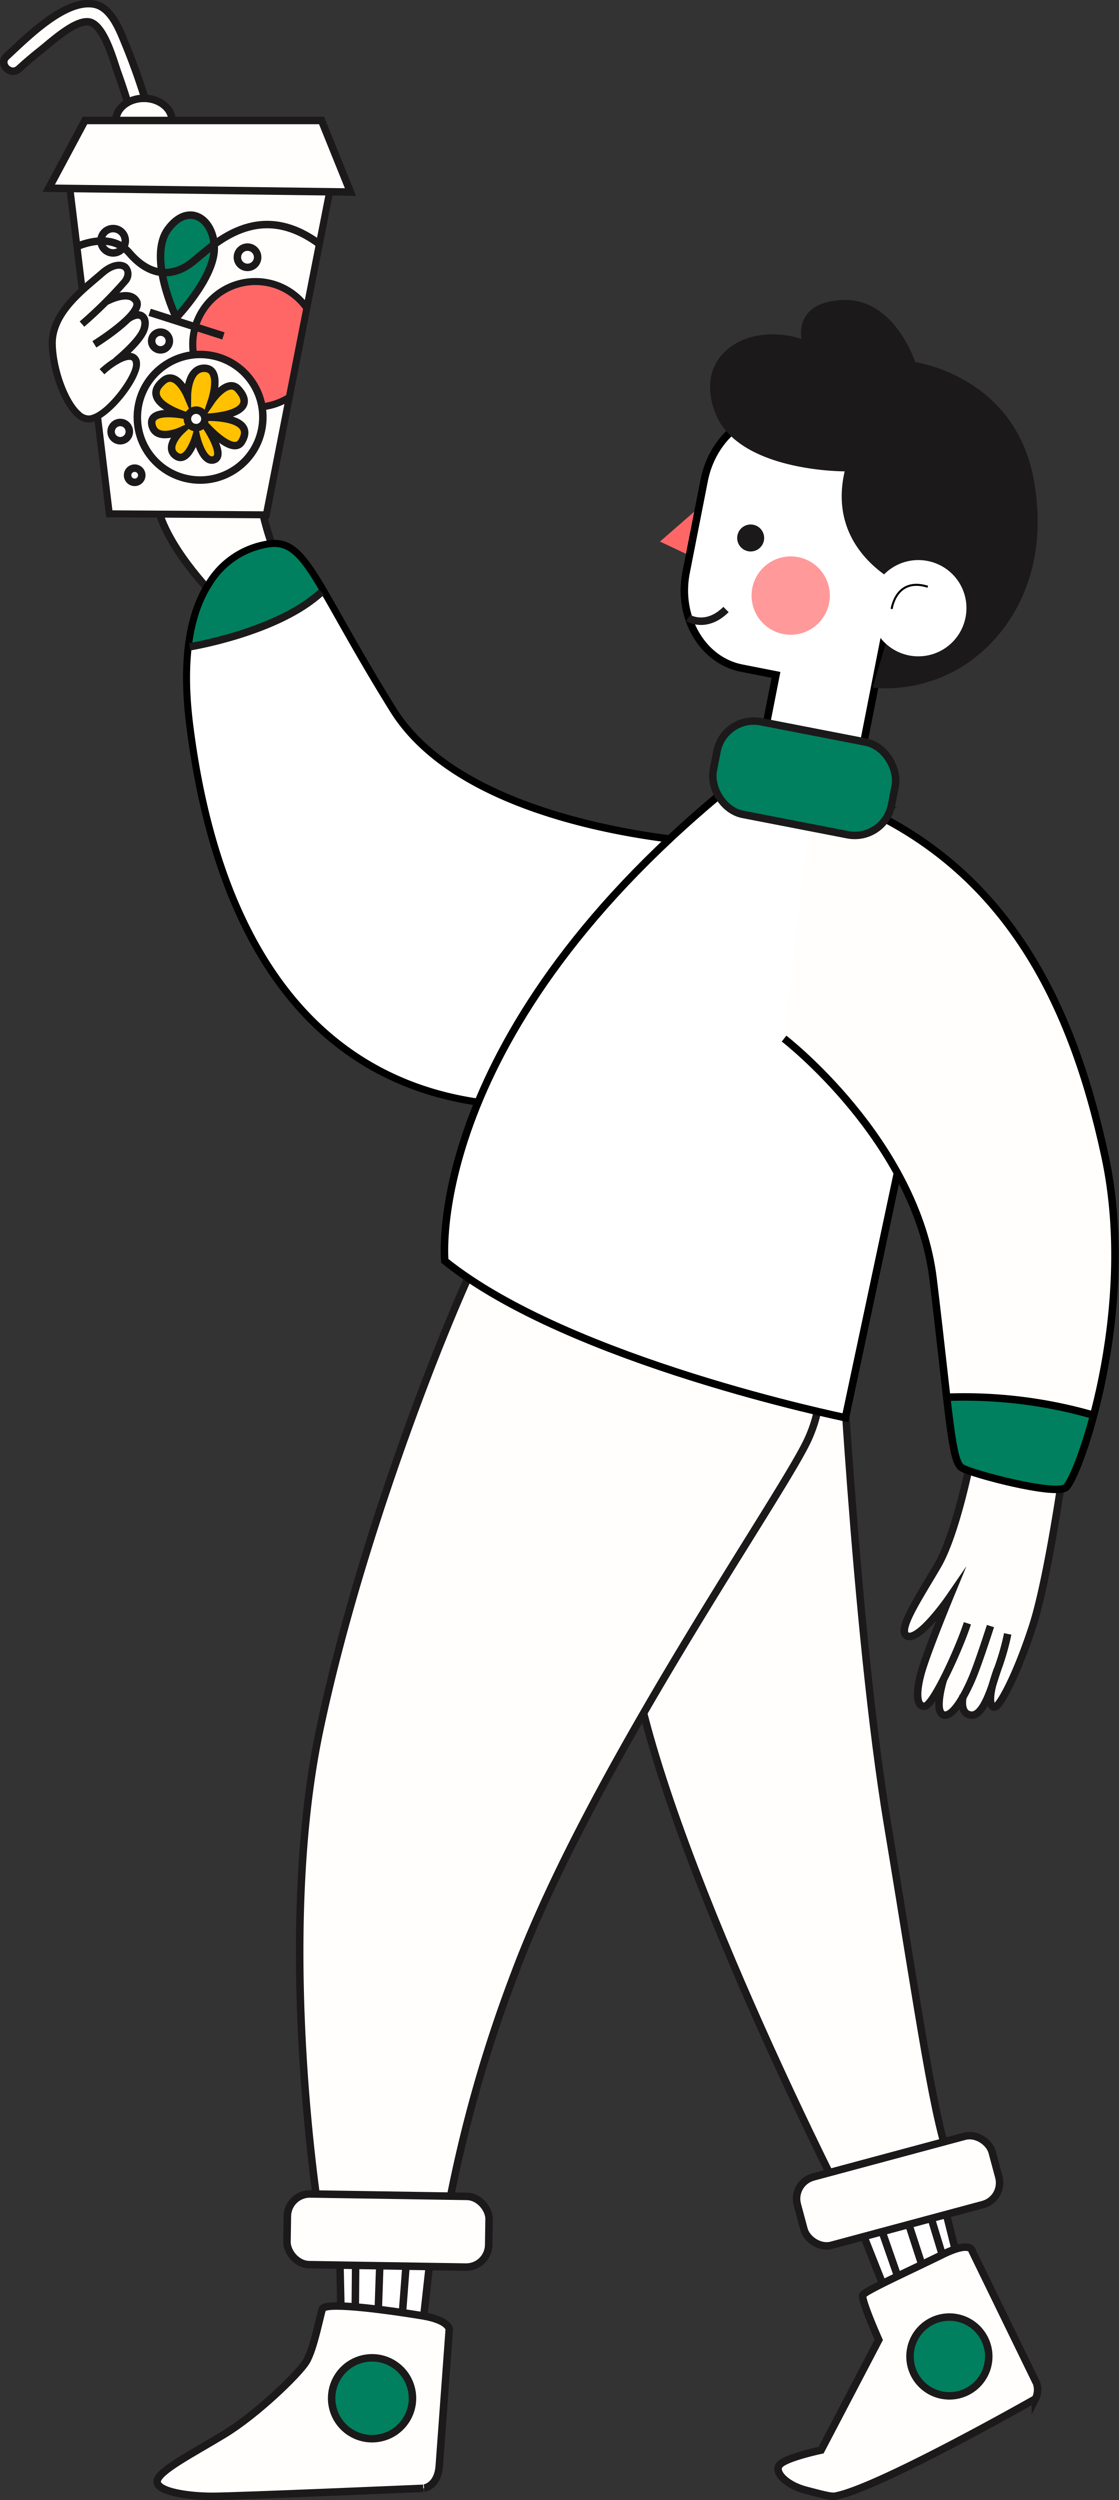 <svg xmlns="http://www.w3.org/2000/svg" width="149.384" height="333.493" viewBox="0 0 149.384 333.493">
  <rect x="0" y="0" width="149.384" height="333.493" fill="#333333" stroke="none"/>
  <g id="Group_3396" data-name="Group 3396" transform="translate(-435.907 -85.326)">
    <g id="Group_3381" data-name="Group 3381" transform="translate(436.407 85.812)">
      <g id="Group_3370" data-name="Group 3370">
        <g id="Group_3361" data-name="Group 3361" transform="translate(20.329 62.349)">
          <path id="Path_6525" data-name="Path 6525" d="M465.893,169.015s-7.028-7.02-7.752-12.82,13.27-3.25,13.27-3.25,1.218,9.207,3.927,12.593S466.588,169.746,465.893,169.015Z" transform="translate(-458.114 -152.386)" fill="#fffefd" stroke="#1c191b" stroke-miterlimit="10" stroke-width="1"/>
          <path id="Path_6526" data-name="Path 6526" d="M533.9,202.751s-33.512-1.219-43.87-17.874-11.577-22.748-16.451-22.138-13.067,5.28-10.7,24.169,10.418,49.292,43.4,50.776C506.283,237.685,528.827,216.968,533.9,202.751Z" transform="translate(-458.39 -153.041)" fill="#fff" stroke="rgba(0,0,0,0)" stroke-width="1"/>
          <path id="Path_6527" data-name="Path 6527" d="M462.914,176.493s11.78-1.9,17.6-7.312c0,0-3.335-6.176-5.12-6.3s-9.063.892-10.807,6.808S462.914,176.493,462.914,176.493Z" transform="translate(-458.419 -153.052)" fill="#00805e"/>
          <path id="Path_6528" data-name="Path 6528" d="M506.424,238.129l-.195-.009c-24.62-1.108-39.779-18.808-43.839-51.186-1.056-8.422-.147-14.9,2.7-19.254a11.7,11.7,0,0,1,8.4-5.438c3.746-.473,5.489,2.649,9.738,10.168,1.818,3.216,4.08,7.219,7.17,12.188,10.107,16.251,43.158,17.641,43.49,17.653l.639.023-.215.6c-5.058,14.163-26.821,34.272-27.747,35.121Zm-32.263-74.993a4.341,4.341,0,0,0-.553.036,10.774,10.774,0,0,0-7.73,5.022c-2.726,4.163-3.587,10.429-2.559,18.625,3.986,31.78,18.768,49.188,42.757,50.358,1.9-1.768,21.979-20.686,27.135-34.02-4.854-.261-33.907-2.47-43.607-18.064-3.1-4.985-5.367-9-7.19-12.222C478.52,165.979,476.914,163.136,474.161,163.136Z" transform="translate(-458.358 -153.009)"/>
          <path id="Path_6529" data-name="Path 6529" d="M462.914,176.921s11.78-1.9,17.6-7.312" transform="translate(-458.419 -153.479)" fill="none" stroke="#1c191b" stroke-miterlimit="10" stroke-width="1"/>
        </g>
        <g id="Group_3368" data-name="Group 3368">
          <g id="Group_3363" data-name="Group 3363">
            <g id="Group_3362" data-name="Group 3362">
              <path id="Path_6530" data-name="Path 6530" d="M438.432,94.507c.942-.863,1.921-1.69,2.922-2.482,1.359-1.075,4.466-3.978,6.346-3.785,2.059.212,3.331,5.125,3.916,6.745.894,2.477,1.663,5,2.366,7.535a1.172,1.172,0,0,0,2.258-.622,86.168,86.168,0,0,0-3.467-10.388c-.794-1.89-1.9-5.151-4.246-5.619-3.939-.788-9.126,4.559-11.75,6.96-1.114,1.019.546,2.672,1.656,1.656Z" transform="translate(-436.407 -85.812)" fill="#fffefd" stroke="#1c191b" stroke-miterlimit="10" stroke-width="1"/>
            </g>
            <path id="Path_6531" data-name="Path 6531" d="M459.893,102.3c0,1.655-1.682,3-3.757,3s-3.757-1.341-3.757-3,1.682-3,3.757-3S459.893,100.649,459.893,102.3Z" transform="translate(-437.421 -86.669)" fill="#fffefd" stroke="#1c191b" stroke-miterlimit="10" stroke-width="1"/>
          </g>
          <path id="Path_6532" data-name="Path 6532" d="M445.709,111.055l5.382,44.412,20.954.135,8.458-43.093Z" transform="translate(-436.998 -87.414)" fill="#fffefd"/>
          <g id="Group_3367" data-name="Group 3367" transform="translate(9.625 28.209)">
            <g id="Group_3364" data-name="Group 3364" transform="translate(9.851)">
              <path id="Path_6533" data-name="Path 6533" d="M460.857,129.61s-3.859-8.022-1.117-11.78,6.194-1.422,6.194,2.538S460.857,129.61,460.857,129.61Z" transform="translate(-457.302 -115.932)" fill="#00805e" stroke="#1c191b" stroke-miterlimit="10" stroke-width="1"/>
              <path id="Path_6534" data-name="Path 6534" d="M478.578,128.936a8.381,8.381,0,1,0-2.335,11.895Z" transform="translate(-457.594 -116.533)" fill="#ff6766"/>
              <line id="Line_195" data-name="Line 195" x2="9.85" y2="3.148" transform="translate(0 12.967)" fill="#00805e" stroke="#1c191b" stroke-miterlimit="10" stroke-width="1"/>
              <path id="Path_6535" data-name="Path 6535" d="M471.712,124.893a8.847,8.847,0,1,0,4.379,16.522l.251-1.276a7.907,7.907,0,1,1,2.075-10.575l.25-1.273A8.83,8.83,0,0,0,471.712,124.893Z" transform="translate(-457.563 -116.501)" fill="#1c191b"/>
            </g>
            <g id="Group_3365" data-name="Group 3365" transform="translate(7.007 17.383)">
              <circle id="Ellipse_3010" data-name="Ellipse 3010" cx="8.378" cy="8.378" r="8.378" transform="translate(0 16.551) rotate(-81.036)" fill="#fffefd" stroke="#1c191b" stroke-miterlimit="10" stroke-width="1"/>
              <path id="Path_6536" data-name="Path 6536" d="M461.943,144.019s-6.22-1.828-2.894-4.6c1.765-1.469,3.215,1.955,3.215,1.955s.016-3.732,2.336-3.63.9,4.316.9,4.316,2.136-3.109,3.554-1.524c3.148,3.521-4.13,3.741-4.13,3.741s6.669-.185,4.58,3.268c-1.193,1.972-4.9-2.285-4.9-2.285s2.827,4.062,1.253,4.671-2.421-3.2-2.421-3.2-1.083,3.859-2.708,2.692.711-3.352.711-3.352-3.4,1.574-3.909-.761S461.943,144.019,461.943,144.019Z" transform="translate(-454.378 -134.699)" fill="#ffc100" stroke="#1c191b" stroke-miterlimit="10" stroke-width="1"/>
              <circle id="Ellipse_3011" data-name="Ellipse 3011" cx="1.168" cy="1.168" r="1.168" transform="translate(7.886 8.633)" fill="#fffefd" stroke="#1c191b" stroke-miterlimit="10" stroke-width="1"/>
            </g>
            <g id="Group_3366" data-name="Group 3366" transform="translate(3.352 1.796)">
              <circle id="Ellipse_3012" data-name="Ellipse 3012" cx="1.354" cy="1.354" r="1.354" transform="translate(18.211 2.471)" fill="#fffefd" stroke="#1c191b" stroke-miterlimit="10" stroke-width="1"/>
              <circle id="Ellipse_3013" data-name="Ellipse 3013" cx="1.219" cy="1.219" r="1.219" transform="translate(1.354 25.862)" fill="#fffefd" stroke="#1c191b" stroke-miterlimit="10" stroke-width="1"/>
              <path id="Path_6537" data-name="Path 6537" d="M455.955,152.919a.948.948,0,1,1-.948-.948A.948.948,0,0,1,455.955,152.919Z" transform="translate(-450.505 -120.015)" fill="#fffefd" stroke="#1c191b" stroke-miterlimit="10" stroke-width="1"/>
              <circle id="Ellipse_3014" data-name="Ellipse 3014" cx="1.185" cy="1.185" r="1.185" transform="translate(6.767 13.811)" fill="#fffefd" stroke="#1c191b" stroke-miterlimit="10" stroke-width="1"/>
              <path id="Path_6538" data-name="Path 6538" d="M453.513,119.475a1.624,1.624,0,1,1-1.624-1.625A1.624,1.624,0,0,1,453.513,119.475Z" transform="translate(-450.264 -117.85)" fill="#fffefd" stroke="#1c191b" stroke-miterlimit="10" stroke-width="1"/>
            </g>
            <path id="Path_6539" data-name="Path 6539" d="M446.685,120.285s4.537-2.268,7.143.778,5.645,3.442,8.479,1.167,8.655-8.344,16.756-2.453" transform="translate(-446.685 -116.018)" fill="none" stroke="#1c191b" stroke-miterlimit="10" stroke-width="1"/>
          </g>
          <path id="Path_6540" data-name="Path 6540" d="M472.394,156.04l-21.754-.14-5.5-45.369,35.889,1.5Zm-20.923-1.071,20.153.13,8.278-42.178-33.7-1.409Z" transform="translate(-436.962 -87.381)" fill="#1c191b"/>
          <path id="Path_6541" data-name="Path 6541" d="M442.822,111.491l4.837-9.038h31.583L483.1,112Z" transform="translate(-436.814 -86.868)" fill="#fffefd" stroke="#1c191b" stroke-miterlimit="10" stroke-width="1"/>
        </g>
        <g id="Group_3369" data-name="Group 3369" transform="translate(6.008 34.421)">
          <path id="Path_6542" data-name="Path 6542" d="M453.112,135.3a7.766,7.766,0,0,1,1.1-1.477,4.751,4.751,0,0,0,1.288-3.757c-.2-.938-1.313-.521-1.313-.521a2.352,2.352,0,0,0-.024-2.1c-.424-.606-1.57-.5-2.952-.195a19.226,19.226,0,0,0,1.792-2c1.287-1.783-.575-3.273-3.047-1.106s-6.736,5.226-6.634,9.484,2.606,10.25,5.01,9.946,6.4-5.585,6.229-7.414C454.484,135.305,453.9,135.1,453.112,135.3Z" transform="translate(-442.854 -122.597)" fill="#fffefd"/>
          <path id="Path_6543" data-name="Path 6543" d="M448.121,144.017a2.543,2.543,0,0,1-1.646-.705c-1.893-1.629-3.564-6.075-3.652-9.71-.1-4,3.369-6.935,5.9-9.08.316-.267.617-.523.9-.767,1.625-1.425,3.063-1.416,3.768-.775a1.83,1.83,0,0,1-.033,2.507,56.911,56.911,0,0,1-5.792,5.758l-.618-.7a57.762,57.762,0,0,0,5.65-5.6c.375-.519.438-1.016.162-1.267-.321-.292-1.257-.32-2.519.787-.283.247-.588.507-.908.777-2.385,2.022-5.652,4.792-5.567,8.344.08,3.35,1.634,7.565,3.327,9.021a1.533,1.533,0,0,0,1.157.472c2.238-.284,5.957-5.426,5.821-6.906-.036-.391-.191-.451-.249-.473-.536-.2-2.017.446-3.569,1.89l-.639-.686c1.34-1.247,3.329-2.538,4.542-2.08a1.37,1.37,0,0,1,.848,1.262c.193,2.09-4.056,7.593-6.636,7.921A1.859,1.859,0,0,1,448.121,144.017Z" transform="translate(-442.822 -122.566)" fill="#1c191b"/>
          <path id="Path_6544" data-name="Path 6544" d="M450.949,128.163s3.047-1.668,3.994,0-5.617,5.737-5.617,5.737" transform="translate(-443.235 -122.874)" fill="none" stroke="#1c191b" stroke-miterlimit="10" stroke-width="1"/>
          <path id="Path_6545" data-name="Path 6545" d="M452.36,136.332s2.81-2.265,3.622-3.89-.039-3.123-2-1.761" transform="translate(-443.427 -123.047)" fill="none" stroke="#1c191b" stroke-miterlimit="10" stroke-width="1"/>
        </g>
      </g>
      <g id="Group_3375" data-name="Group 3375" transform="translate(78.173 172.715)">
        <g id="Group_3373" data-name="Group 3373" transform="translate(25.195 107.742)">
          <g id="Group_3371" data-name="Group 3371" transform="translate(6.187)">
            <path id="Path_6546" data-name="Path 6546" d="M571.061,405.243l-5-19.969-12.679,4.087,8.675,21.869S571.325,406.3,571.061,405.243Z" transform="translate(-553.387 -385.274)" fill="#fff" stroke="#1c191b" stroke-miterlimit="10" stroke-width="1"/>
            <line id="Line_196" data-name="Line 196" x1="7.606" y1="21.789" transform="translate(2.955 3.134)" fill="none" stroke="#1c191b" stroke-miterlimit="10" stroke-width="1"/>
            <line id="Line_197" data-name="Line 197" x1="6.913" y1="21.214" transform="translate(6.745 1.913)" fill="none" stroke="#1c191b" stroke-miterlimit="10" stroke-width="1"/>
            <line id="Line_198" data-name="Line 198" x1="6.266" y1="20.582" transform="translate(9.967 0.874)" fill="none" stroke="#1c191b" stroke-miterlimit="10" stroke-width="1"/>
          </g>
          <g id="Group_3372" data-name="Group 3372" transform="translate(0 18.816)">
            <path id="Path_6547" data-name="Path 6547" d="M581.287,423.509l-8.577-17.6s-.054-1.5-4.042.471-10.273,4.8-10.568,5.372,2.127,5.98,2.127,5.98l-7.7,14.708s-4.458.937-5.455,1.876.725,2.754,3.373,3.456,3.489.9,3.992.8c5.766-1.073,26.7-12.969,26.7-12.969A2.7,2.7,0,0,0,581.287,423.509Z" transform="translate(-546.781 -405.365)" fill="#fffefd" stroke="#1c191b" stroke-miterlimit="10" stroke-width="1"/>
            <path id="Path_6548" data-name="Path 6548" d="M576.031,419.716a5.255,5.255,0,1,1-6.044-4.324A5.256,5.256,0,0,1,576.031,419.716Z" transform="translate(-547.974 -405.997)" fill="#00805e" stroke="#1c191b" stroke-miterlimit="10" stroke-width="1"/>
          </g>
        </g>
        <g id="Group_3374" data-name="Group 3374">
          <path id="Path_6549" data-name="Path 6549" d="M553.187,389.417s-25.455-50-27.893-73.488-5.416-36.491-5.416-36.491l33.309-9.207s2.167,44.141,6.5,70.138,6.253,40.351,8.666,45.767S553.187,389.417,553.187,389.417Z" transform="translate(-519.878 -270.231)" fill="#fffefd" stroke="#1c191b" stroke-miterlimit="10" stroke-width="1"/>
          <rect id="Rectangle_1687" data-name="Rectangle 1687" width="26.93" height="9.431" rx="3" transform="translate(26.992 117.973) rotate(-15.035)" fill="#fffefd" stroke="#1c191b" stroke-miterlimit="10" stroke-width="1"/>
        </g>
      </g>
      <g id="Group_3380" data-name="Group 3380" transform="translate(20.478 163.726)">
        <g id="Group_3378" data-name="Group 3378" transform="translate(0 124.504)">
          <g id="Group_3376" data-name="Group 3376" transform="translate(24.111)">
            <path id="Path_6550" data-name="Path 6550" d="M495.351,415.175l2.329-21-13.662-.6.533,24.147S495.227,416.288,495.351,415.175Z" transform="translate(-484.018 -393.574)" fill="#fff" stroke="#1c191b" stroke-miterlimit="10" stroke-width="1"/>
            <line id="Line_199" data-name="Line 199" y1="23.781" x2="0.196" transform="translate(2.302 0.11)" fill="none" stroke="#1c191b" stroke-miterlimit="10" stroke-width="1"/>
            <line id="Line_200" data-name="Line 200" y1="23.136" x2="0.795" transform="translate(5.271 0.266)" fill="none" stroke="#1c191b" stroke-miterlimit="10" stroke-width="1"/>
            <line id="Line_201" data-name="Line 201" y1="22.124" x2="1.674" transform="translate(8.413 0.646)" fill="none" stroke="#1c191b" stroke-miterlimit="10" stroke-width="1"/>
          </g>
          <g id="Group_3377" data-name="Group 3377" transform="translate(0 18.89)">
            <path id="Path_6551" data-name="Path 6551" d="M495.937,435.067l1.331-18.2s0-1.227-3.584-1.821c-3.7-.613-12.743-1.926-13.33-.947-.231.387-1.132,5.417-2.213,7.118s-6.576,7.005-10.879,9.618-8.954,4.962-8.989,6.32,4.109,1.983,7.393,1.98,28.12-1.07,28.12-1.07S495.728,437.92,495.937,435.067Z" transform="translate(-458.273 -413.744)" fill="#fffefd" stroke="#1c191b" stroke-miterlimit="10" stroke-width="1"/>
            <circle id="Ellipse_3015" data-name="Ellipse 3015" cx="5.395" cy="5.395" r="5.395" transform="translate(21.293 14.173) rotate(-59.146)" fill="#00805e" stroke="#1c191b" stroke-miterlimit="10" stroke-width="1"/>
          </g>
        </g>
        <g id="Group_3379" data-name="Group 3379" transform="translate(17.287)">
          <path id="Path_6552" data-name="Path 6552" d="M481.241,392.3s-5.957-36.559,0-64.994,19.227-60.39,22.477-65.806,42.788,16.248,42.788,16.248,3.25,3.25,0,10.562-28.943,43.836-39.267,71.492a182.866,182.866,0,0,0-9.323,34S481.7,395.509,481.241,392.3Z" transform="translate(-476.85 -260.633)" fill="#fffefd" stroke="#1c191b" stroke-miterlimit="10" stroke-width="1"/>
          <rect id="Rectangle_1688" data-name="Rectangle 1688" width="26.93" height="9.431" rx="3" transform="translate(0.146 128.402) rotate(0.89)" fill="#fffefd" stroke="#1c191b" stroke-miterlimit="10" stroke-width="1"/>
        </g>
      </g>
    </g>
    <path id="Path_6553" data-name="Path 6553" d="M560.79,243.665l-8.034,37.778s-36.829-7.515-53.484-20.92c0,0-3.047-30.466,39.4-64.384l16.248,3.453S565.665,222.656,560.79,243.665Z" transform="translate(-3.987 -7.002)" fill="#fff" stroke="#000" stroke-miterlimit="10" stroke-width="1"/>
    <g id="Group_3391" data-name="Group 3391" transform="translate(540.578 190.559)">
      <g id="Group_3389" data-name="Group 3389" transform="translate(16.054 89.163)">
        <path id="Path_6567" data-name="Path 6567" d="M573.707,292.862s-1.93,10.054-4.468,14.421-5.653,8.936-3.994,9.444,5.571-5.179,5.571-5.179-3.1,7.515-3.811,10.155-.609,4.469.508,4.367c.424-.038,1.186-1.149,2.029-2.7-.3,1.568-.472,3.324.165,3.637,1.192.584,1.66-.032,2.523-1.554s.264.818.617,1.359,1.172.845,1.947-.429c.351-.575.991-1.482,1.588-2.3-.306,1.8.156,2.36.677,1.991.711-.5,2.843-4.472,4.875-10.768s4.062-20.716,4.062-20.716Z" transform="translate(-564.779 -292.862)" fill="#fffefd"/>
        <path id="Path_6568" data-name="Path 6568" d="M573.2,315c-1.117,3.453-4.57,10.968-5.688,11.069s-1.218-1.726-.508-4.367,3.811-10.155,3.811-10.155-3.912,5.687-5.571,5.179,1.455-5.077,3.994-9.444,4.468-14.421,4.468-14.421l12.287,1.727s-2.03,14.42-4.062,20.716-4.164,10.265-4.875,10.768-1.321-.715,0-4.472a32.791,32.791,0,0,0,1.524-5.179" transform="translate(-564.779 -292.862)" fill="none" stroke="#1c191b" stroke-miterlimit="10" stroke-width="1"/>
        <path id="Path_6569" data-name="Path 6569" d="M570.318,324.018s-1.333,4.288,0,4.729,3.2-3.25,4.075-5.483,2.2-6.365,2.2-6.365" transform="translate(-565.093 -294.387)" fill="none" stroke="#1c191b" stroke-miterlimit="10" stroke-width="1"/>
        <path id="Path_6570" data-name="Path 6570" d="M573.163,326.567s-.625,2.449,1.069,2.608,2.832-4.046,3.5-6.079" transform="translate(-565.304 -294.781)" fill="none" stroke="#1c191b" stroke-miterlimit="10" stroke-width="1"/>
      </g>
      <g id="Group_3390" data-name="Group 3390">
        <path id="Path_6571" data-name="Path 6571" d="M547.637,230.967s17.671,13.608,19.9,32.09,2.437,24.372,3.859,25.184,12.186,3.656,13.811,2.641,9.748-23.415,5.28-44.2-13.811-41.1-39-49.021Z" transform="translate(-547.637 -197.657)" fill="#fffefd" stroke="rgba(0,0,0,0)" stroke-width="1"/>
        <path id="Path_6572" data-name="Path 6572" d="M570.827,284.306a62.305,62.305,0,0,1,19.614,2.4s-2,7.547-3.157,8.864-2.885,1.047-4.371.79-9.969-1.352-10.54-3.21S570.827,284.306,570.827,284.306Z" transform="translate(-549.109 -203.152)" fill="#00805e"/>
        <path id="Path_6573" data-name="Path 6573" d="M547.637,230.967s17.671,13.608,19.9,32.09,2.437,24.372,3.859,25.184,12.186,3.656,13.811,2.641,9.748-23.415,5.28-44.2-13.811-41.1-39-49.021" transform="translate(-547.637 -197.657)" fill="none" stroke="#000" stroke-miterlimit="10" stroke-width="1"/>
        <path id="Path_6574" data-name="Path 6574" d="M570.827,284.306a62.305,62.305,0,0,1,19.614,2.4" transform="translate(-549.109 -203.152)" fill="none" stroke="#000" stroke-miterlimit="10" stroke-width="1"/>
      </g>
    </g>
    <g id="Group_3395" data-name="Group 3395" transform="translate(524.013 125.337)">
      <g id="Group_3394" data-name="Group 3394" transform="translate(0)">
        <path id="Path_6575" data-name="Path 6575" d="M533.957,164.021l-4.007-1.893,5.1-4.439Z" transform="translate(-529.95 -129.899)" fill="#ff6766"/>
        <path id="Path_6576" data-name="Path 6576" d="M547.773,144.1l7.914,1.556c5.261,1.034,8.6,6.781,7.424,12.771L560.7,170.692c-.068.346-.153.683-.247,1.015a5,5,0,0,1-.085,1.15l-1.469,7.467-.081.416-1.469,7.467a5.036,5.036,0,0,1-5.894,3.959l-3.139-.617a5.036,5.036,0,0,1-3.958-5.9l1.3-6.608-4.576-.9c-5.261-1.034-8.6-6.781-7.424-12.771l2.412-12.267C537.245,147.118,542.513,143.064,547.773,144.1Z" transform="translate(-530.17 -129.026)" fill="#fff" stroke="#000" stroke-miterlimit="10" stroke-width="1"/>
        <g id="Group_3392" data-name="Group 3392" transform="translate(3.761 29.953)">
          <path id="Path_6577" data-name="Path 6577" d="M544.555,161.852A1.8,1.8,0,1,1,542.816,160,1.8,1.8,0,0,1,544.555,161.852Z" transform="translate(-534.41 -159.999)" fill="#1c191b"/>
          <path id="Path_6578" data-name="Path 6578" d="M553.453,169.936a5.225,5.225,0,1,1-5.056-5.389A5.224,5.224,0,0,1,553.453,169.936Z" transform="translate(-534.54 -160.287)" fill="#ff999a"/>
          <path id="Path_6579" data-name="Path 6579" d="M533.966,173.247s2.387,1.5,5.055-1.138" transform="translate(-533.966 -160.768)" fill="none" stroke="#1c191b" stroke-miterlimit="10" stroke-width="1"/>
        </g>
        <path id="Path_6580" data-name="Path 6580" d="M555.057,150.881s-14.263.081-17.28-7.818,4.506-12.153,11.519-9.833c0,0-1.139-5.027,5.655-5.211s9.52,8.287,9.52,8.287,13.417,1.824,15.866,15.876-4.9,22.3-10.587,25.317a19.554,19.554,0,0,1-10.952,2.248l4.027-13.647S552.548,161.781,555.057,150.881Z" transform="translate(-530.403 -128.016)" fill="#1c191b"/>
        <g id="Group_3393" data-name="Group 3393" transform="translate(28.078 34.699)">
          <path id="Path_6581" data-name="Path 6581" d="M572.65,172.676a6.42,6.42,0,1,1-5.071-7.488A6.394,6.394,0,0,1,572.65,172.676Z" transform="translate(-559.931 -165.066)" fill="#fff"/>
          <path id="Path_6582" data-name="Path 6582" d="M562.974,171.816s.557-4.3,4.823-2.97" transform="translate(-560.124 -165.29)" fill="none" stroke="#020202" stroke-miterlimit="10" stroke-width="0.275"/>
        </g>
      </g>
      <rect id="Rectangle_1689" data-name="Rectangle 1689" width="24.237" height="12.592" rx="5" transform="translate(8.562 55.31) rotate(10.988)" fill="#00805e" stroke="#1c191b" stroke-miterlimit="10" stroke-width="1"/>
    </g>
  </g>
</svg>
